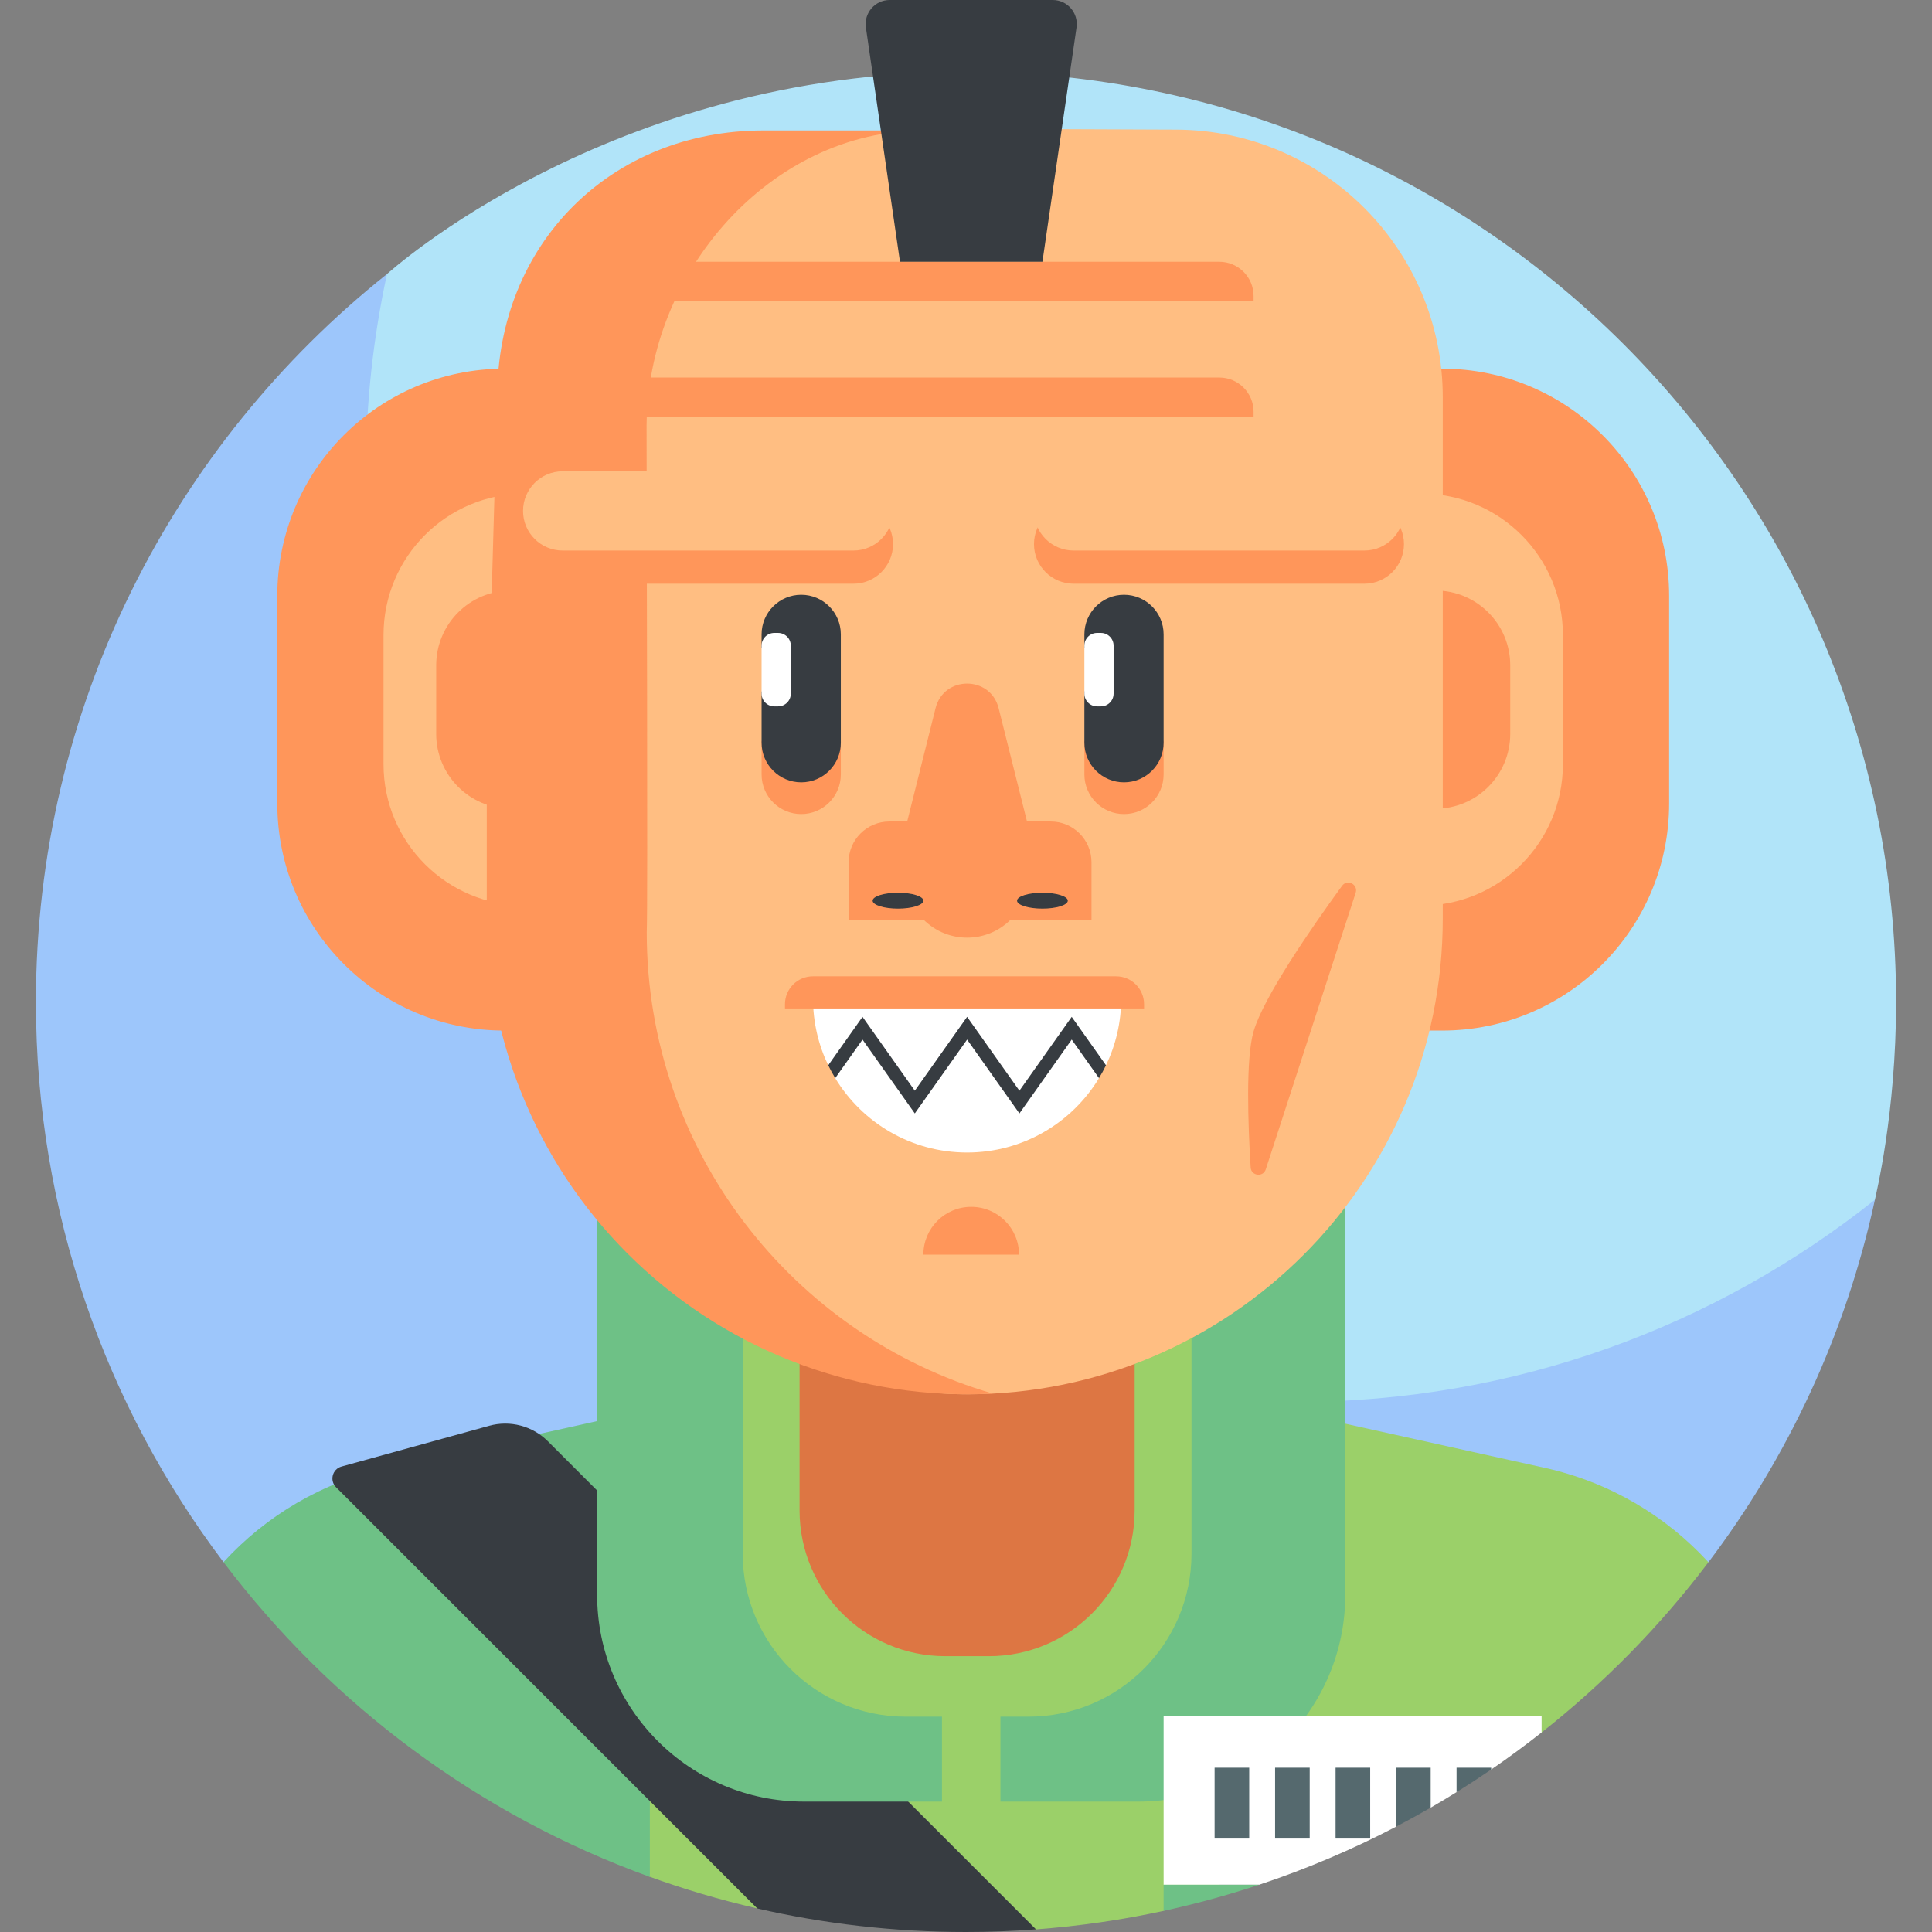 <svg id="Layer_1" enable-background="new 0 0 507 507" height="512" viewBox="0 0 507 507" width="512" xmlns="http://www.w3.org/2000/svg"><rect x="0" y="0" width="507" height="507" fill="#808080" stroke="none"/><g><g><path d="m253.5 18.847c-93.927 0-151.787 52.981-151.946 53.07 0 0-2.406 3.002-2.855 4.999-3.655 16.222-7.069 37.964-7.069 53.829 0 134.8 113.676 244.05 248.475 244.05 51.908 0 109.66-24.878 148.312-54.791.865-.669 3.608-5.165 3.608-5.165.17-1.04 5.552-22.471 5.552-51.915-.001-134.8-109.277-244.077-244.077-244.077z" fill="#b1e4f9"/><path d="m340.084 367.904c-134.8 0-244.076-109.277-244.076-244.076 0-17.818 1.921-35.178 5.546-51.911-56.133 44.719-92.13 113.66-92.13 191.006 0 55.205 18.328 106.129 49.23 147.02l389.678.027c20.88-27.615 36.056-59.882 43.693-95.132-41.694 33.21-94.496 53.066-151.941 53.066z" fill="#9dc6fb"/></g><g><path d="m405.42 385.204-152.247-33.69-83.408 18.513v122.215c9.4 3.433 19.07 6.307 28.969 8.579l73.135 5.495c11.387-.851 22.57-2.486 33.491-4.854l99.193-46.826c16.411-12.937 31.14-27.949 43.779-44.666-11.118-12.141-25.91-21.004-42.912-24.766z" fill="#9bd069"/><path d="m58.653 409.943c28.25 37.381 67.008 66.377 111.88 82.594v-122.681l-69.006 15.316c-16.987 3.77-31.766 12.635-42.874 24.771z" fill="#6ec186"/><path d="m271.869 506.315-128.093-128.093c-4.029-4.029-9.912-5.581-15.404-4.065l-38.751 10.697c-2.402.663-3.196 3.671-1.434 5.433l110.544 110.544c17.606 4.036 35.939 6.169 54.769 6.169 6.175 0 12.301-.232 18.369-.685z" fill="#373c41"/><path d="m247.192 472.78h-36.206c-29.981 0-54.286-24.304-54.286-54.286v-106.047h90.492z" fill="#6ec186"/><path d="m262.541 472.78h36.206c29.981 0 54.286-24.304 54.286-54.286v-106.047h-90.492z" fill="#6ec186"/><g><g><g><path d="m378.412 270.445h-8.913v-173.696h8.913c32.918 0 59.604 26.685 59.604 59.604v54.489c0 32.918-26.686 59.603-59.604 59.603z" fill="#ff965a"/></g></g><g><g><path d="m373.036 237.658h-5.548v-108.122h5.548c20.491 0 37.102 16.611 37.102 37.102v33.918c0 20.491-16.611 37.102-37.102 37.102z" fill="#ffbe82"/></g></g><g><g><path d="m376.666 212.232h-2.939v-57.271h2.939c10.854 0 19.652 8.799 19.652 19.652v17.966c.001 10.855-8.798 19.653-19.652 19.653z" fill="#ff965a"/></g></g><g><g><path d="m269.902 450.488h-32.221c-23.624 0-42.775-19.151-42.775-42.775v-143.477c0-2.501 2.028-4.529 4.529-4.529h108.713c2.501 0 4.529 2.028 4.529 4.529v143.476c0 23.625-19.151 42.776-42.775 42.776z" fill="#9bd069"/></g></g><g><g><path d="m259.511 434.618h-11.439c-21.123 0-38.246-17.123-38.246-38.246v-104.196h87.931v104.196c0 21.122-17.124 38.246-38.246 38.246z" fill="#dd7643"/></g></g><g><g><path d="m169.302 82.476v198.899c0 46.287 37.229 84.167 83.515 84.518.324.002.649.004.974.004 68.936 0 124.82-55.884 124.82-124.82v-136.834c0-38.703-31.312-70.111-70.014-70.229l-69.405-.278c-26.976-.082-69.89 21.763-69.89 48.74z" fill="#ffbe82"/></g></g><g><g><path d="m132.373 270.445h8.913v-173.696h-8.913c-32.918 0-59.604 26.685-59.604 59.604v54.489c.001 32.918 26.686 59.603 59.604 59.603z" fill="#ff965a"/></g></g><g><g><path d="m137.749 237.658h5.548v-108.122h-5.548c-20.491 0-37.102 16.611-37.102 37.102v33.918c0 20.491 16.611 37.102 37.102 37.102z" fill="#ffbe82"/></g></g><g><g><path d="m134.119 212.232h2.939v-57.271h-2.939c-10.854 0-19.652 8.799-19.652 19.652v17.966c0 10.855 8.798 19.653 19.652 19.653z" fill="#ff965a"/></g></g><g><g><path d="m199.86 194.432v8.802c0 5.741 4.655 10.396 10.396 10.396s10.396-4.655 10.396-10.396v-8.802z" fill="#ff965a"/></g></g><g><g><path d="m284.567 194.432v8.802c0 5.741 4.655 10.396 10.396 10.396s10.396-4.655 10.396-10.396v-8.802z" fill="#ff965a"/></g></g><g><path d="m260.557 365.714c-52.477-15.24-90.837-63.669-90.837-121.062.312-7.092-.052-111.665-.052-137.771l.052 4.811c0-40.123 32.473-77.46 72.596-77.46h-41.931c-40.123 0-69.898 29.776-69.898 69.898l-2.75 97.539v38.122c0 34.602 14.219 67.684 39.325 91.495s58.894 36.26 93.447 34.43z" fill="#ff965a"/></g><g><g><path d="m210.256 205.303c-5.741 0-10.396-4.655-10.396-10.396v-13.373l3.832-5.803-3.832-5.803v-3.454c0-5.741 4.655-10.396 10.396-10.396s10.396 4.655 10.396 10.396v28.433c0 5.742-4.654 10.396-10.396 10.396z" fill="#373c41"/></g></g><g><g><path d="m294.963 205.303c-5.741 0-10.396-4.655-10.396-10.396v-13.373l3.832-5.803-3.832-5.803v-3.454c0-5.741 4.655-10.396 10.396-10.396s10.396 4.655 10.396 10.396v28.433c0 5.742-4.655 10.396-10.396 10.396z" fill="#373c41"/></g></g><g><g><g><path d="m234.349 142.784c0 5.742-4.654 10.396-10.396 10.396h-76.299c-5.742 0-10.396-4.654-10.396-10.396 0-5.742 4.654-10.396 10.396-10.396h76.299c5.741 0 10.396 4.654 10.396 10.396z" fill="#ff965a"/></g></g></g><g><g><g><path d="m368.433 142.784c0 5.742-4.654 10.396-10.396 10.396h-76.299c-5.742 0-10.396-4.654-10.396-10.396 0-5.742 4.654-10.396 10.396-10.396h76.299c5.742 0 10.396 4.654 10.396 10.396z" fill="#ff965a"/></g></g></g><g><g><g><path d="m234.349 134.078c0 5.742-4.654 10.396-10.396 10.396h-76.299c-5.742 0-10.396-4.654-10.396-10.396 0-5.742 4.654-10.396 10.396-10.396h76.299c5.741 0 10.396 4.655 10.396 10.396z" fill="#ffbe82"/></g></g></g><g><g><g><path d="m368.433 134.078c0 5.742-4.654 10.396-10.396 10.396h-76.299c-5.742 0-10.396-4.654-10.396-10.396 0-5.742 4.654-10.396 10.396-10.396h76.299c5.742 0 10.396 4.655 10.396 10.396z" fill="#ffbe82"/></g></g></g><g><g><path d="m236.946 220.061c-2.584 10.32 2.112 21.562 11.094 24.95 1.807.682 3.741 1.051 5.75 1.051 2.01 0 3.943-.369 5.75-1.051 8.982-3.388 13.679-14.63 11.094-24.95l-8.568-34.212c-2.157-8.613-14.397-8.613-16.554 0z" fill="#ff965a"/></g></g><g fill="#fff"><path d="m204.191 185.367h-.997c-1.841 0-3.334-1.493-3.334-3.334v-12.603c0-1.841 1.493-3.334 3.334-3.334h.997c1.841 0 3.334 1.493 3.334 3.334v12.603c0 1.842-1.492 3.334-3.334 3.334z"/><path d="m288.898 185.367h-.997c-1.841 0-3.334-1.493-3.334-3.334v-12.603c0-1.841 1.493-3.334 3.334-3.334h.997c1.841 0 3.334 1.493 3.334 3.334v12.603c0 1.842-1.493 3.334-3.334 3.334z"/></g></g><g><path d="m232.63 292.562 39.633 1.541c4.696-3.248 16.139-11.178 16.139-11.178.663-1.093 1.275-2.22 1.833-3.378 0 0-2.78-11.526-2.78-17.81-26.141 3.205-37.777 3.572-65.504.55 0 6.284-4.603 17.26-4.603 17.26.559 1.158 1.171 2.285 1.833 3.378 0 0 8.753 6.389 13.449 9.637z" fill="#373c41"/></g><g fill="#fff"><path d="m226.343 266.844 13.724 19.377 13.724-19.377 13.724 19.377 13.724-19.377 8.998 12.705c2.557-5.305 3.991-11.254 3.991-17.538h-80.874c0 6.284 1.433 12.233 3.991 17.538z"/><path d="m281.239 272.81-13.724 19.377-13.724-19.377-13.724 19.377-13.724-19.377-7.165 10.116c7.086 11.701 19.936 19.521 34.613 19.521s27.527-7.82 34.613-19.521z"/></g><g fill="#ff965a"><path d="m248.45 241.34h-25.758v-15.061c0-5.908 4.789-10.697 10.697-10.697h15.061z"/><path d="m260.676 241.34h25.758v-15.061c0-5.908-4.789-10.697-10.697-10.697h-15.061z"/></g><path d="m305.359 450.354v44.245h25.074c12.439-4.132 24.446-9.24 35.927-15.237l2.892-3.8 6.19-1.193c2.287-1.321 4.551-2.678 6.791-4.071l3.862-3.901 5.221-2.029c4.522-3.097 8.936-6.343 13.234-9.732v-4.282z" fill="#fff"/><path d="m328.97 109.413h-173.311v-10.338h164.318c4.967 0 8.993 4.026 8.993 8.993z" fill="#ff965a"/><path d="m328.97 79.036h-173.311v-10.338h164.318c4.967 0 8.993 4.026 8.993 8.993z" fill="#ff965a"/><path d="m267.418 329.249h-25.104c0-6.932 5.62-12.552 12.552-12.552 6.933 0 12.552 5.62 12.552 12.552z" fill="#ff965a"/><ellipse cx="235.658" cy="236.361" fill="#373c41" rx="6.657" ry="2.083"/><ellipse cx="273.555" cy="236.361" fill="#373c41" rx="6.657" ry="2.083"/><path d="m300.227 264.639h-94.235v-1.097c0-4.05 3.283-7.333 7.333-7.333h79.57c4.05 0 7.333 3.283 7.333 7.333v1.097z" fill="#ff965a"/><g fill="#55696e"><path d="m318.738 463.883h9.083v18.596h-9.083z"/><path d="m334.612 463.883h9.083v18.596h-9.083z"/><path d="m350.486 463.883h9.083v18.596h-9.083z"/><path d="m375.444 474.369v-10.485h-9.083v15.478c3.065-1.602 6.094-3.267 9.083-4.993z"/><path d="m391.318 464.367v-.484h-9.083v6.414c3.073-1.91 6.101-3.888 9.083-5.93z"/></g><path d="m273.555 68.698h-37.376l-8.949-61.474c-.555-3.809 2.399-7.224 6.248-7.224h42.776c3.85 0 6.803 3.415 6.249 7.224z" fill="#373c41"/><path d="m355.759 234.293c.716-2.201-2.212-3.702-3.575-1.83-8.189 11.245-20.594 29.206-23.214 38.203-2.091 7.182-1.464 24.478-.768 35.704.139 2.238 3.27 2.632 3.963.5z" fill="#ff965a"/></g><path d="m330.434 494.599h-25.074v6.862c8.526-1.849 16.893-4.144 25.074-6.862z" fill="#6ec186"/></g></svg>